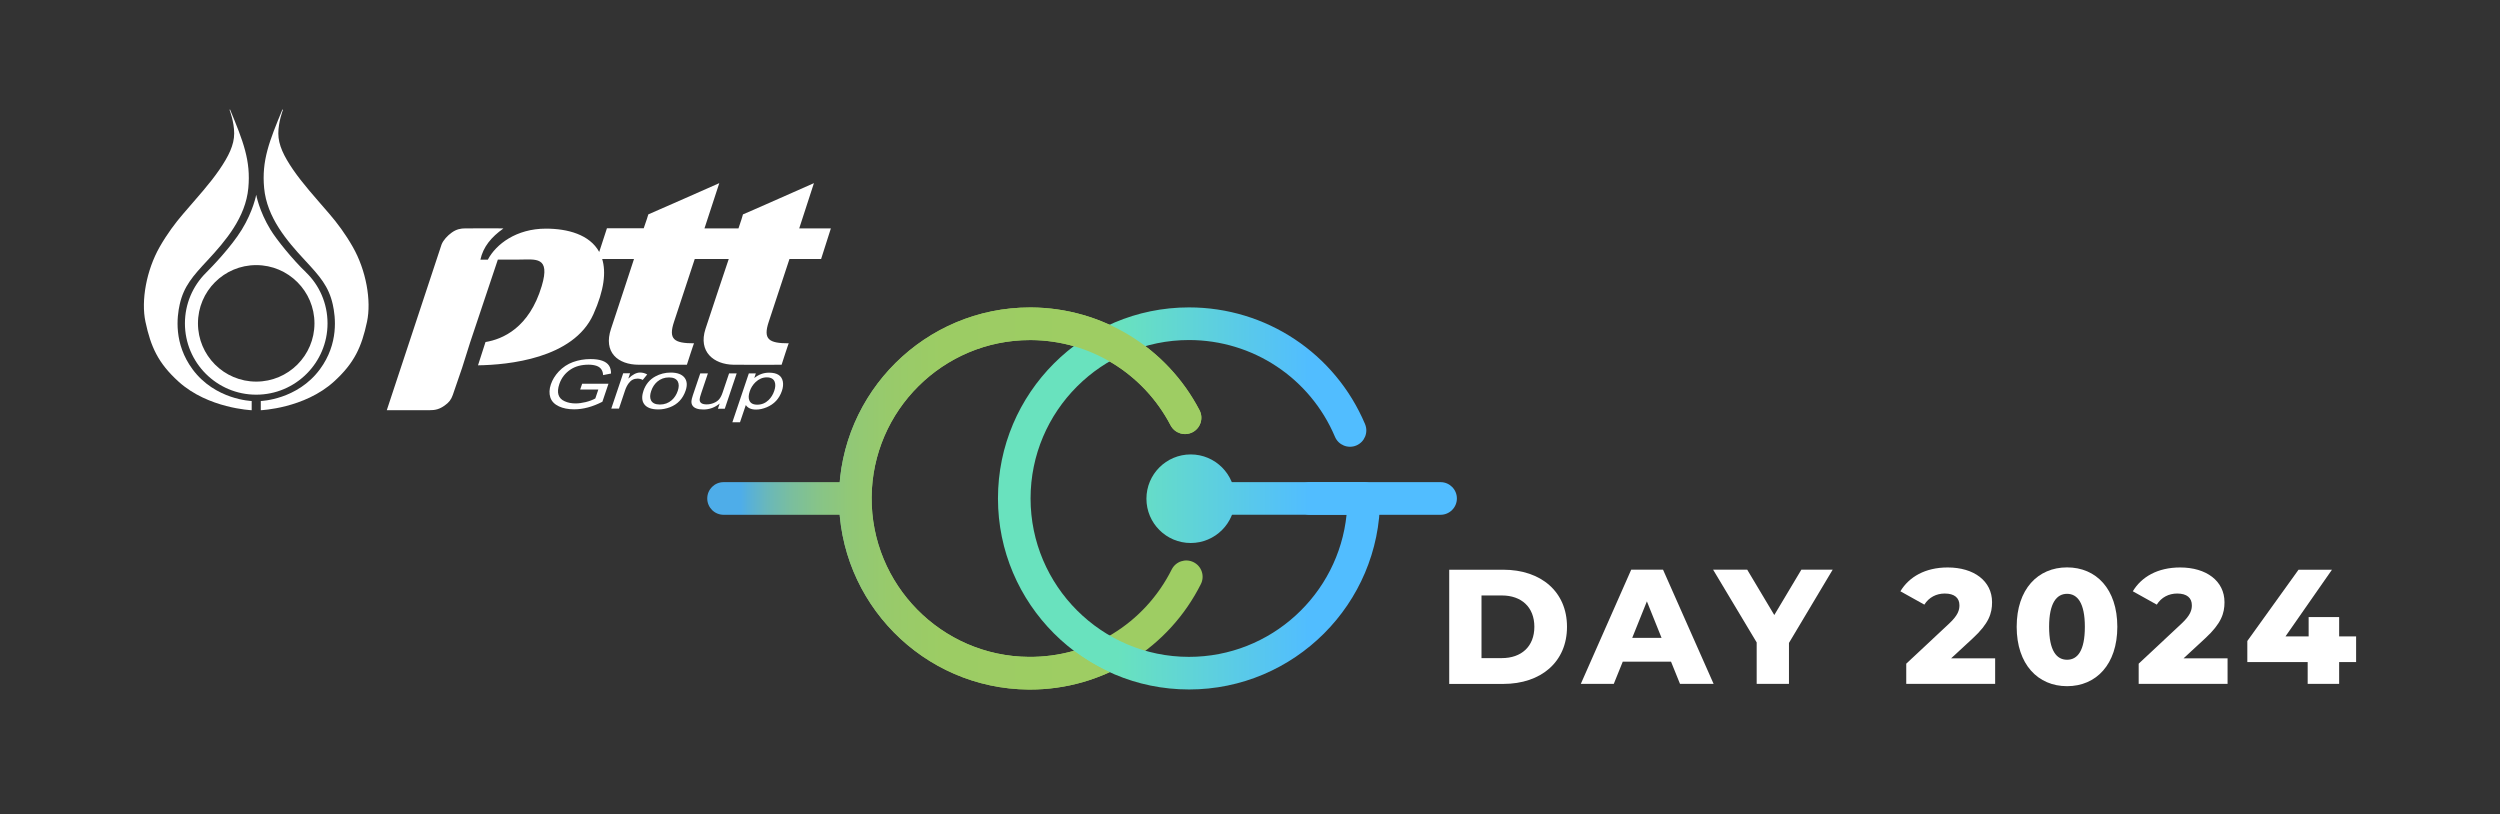 <?xml version="1.0" encoding="UTF-8"?>
<svg id="AW" xmlns="http://www.w3.org/2000/svg" xmlns:xlink="http://www.w3.org/1999/xlink" viewBox="0 0 700 228">
  <rect x="0" y="0" width="700" height="228" fill="#333333" stroke="none"/>
  <defs>
    <style>
      .cls-1 {
        clip-path: url(#clippath);
      }

      .cls-2 {
        fill: none;
      }

      .cls-2, .cls-3, .cls-4, .cls-5, .cls-6, .cls-7, .cls-8, .cls-9 {
        stroke-width: 0px;
      }

      .cls-3 {
        fill: url(#linear-gradient);
      }

      .cls-4 {
        fill: url(#linear-gradient-4);
      }

      .cls-5 {
        fill: url(#linear-gradient-2);
      }

      .cls-6 {
        fill: url(#linear-gradient-3);
      }

      .cls-7 {
        fill: url(#linear-gradient-5);
      }

      .cls-8 {
        fill: url(#linear-gradient-6);
      }

      .cls-9 {
        fill: #fff;
      }
    </style>
    <linearGradient id="linear-gradient" x1="304.7" y1="139.57" x2="196.66" y2="139.57" gradientUnits="userSpaceOnUse">
      <stop offset="0" stop-color="#9ecd63"/>
      <stop offset=".38" stop-color="#9ccc64"/>
      <stop offset=".52" stop-color="#98ca6b"/>
      <stop offset=".62" stop-color="#91c877"/>
      <stop offset=".7" stop-color="#87c488"/>
      <stop offset=".77" stop-color="#7abe9e"/>
      <stop offset=".83" stop-color="#6ab8b9"/>
      <stop offset=".88" stop-color="#57b0d9"/>
      <stop offset=".9" stop-color="#4eade9"/>
    </linearGradient>
    <linearGradient id="linear-gradient-2" x1="304.18" y1="139.58" x2="203.89" y2="139.58" xlink:href="#linear-gradient"/>
    <linearGradient id="linear-gradient-3" x1="312.97" y1="139.56" x2="408.42" y2="139.56" gradientUnits="userSpaceOnUse">
      <stop offset="0" stop-color="#69e2be"/>
      <stop offset=".56" stop-color="#51bdff"/>
    </linearGradient>
    <linearGradient id="linear-gradient-4" x1="312.97" y1="139.64" x2="408.42" y2="139.64" xlink:href="#linear-gradient-3"/>
    <linearGradient id="linear-gradient-5" x1="312.97" y1="139.57" x2="408.42" y2="139.57" xlink:href="#linear-gradient-3"/>
    <clipPath id="clippath">
      <path class="cls-2" d="M332.92,193.05c-19.67,0-36.9-10.67-46.19-26.54l31.57-40.46h32.25v-47.11h-162.34v118.5h144.95s-1.1-5.25-.24-4.39Z"/>
    </clipPath>
    <linearGradient id="linear-gradient-6" x1="304.7" y1="139.58" x2="196.66" y2="139.58" xlink:href="#linear-gradient"/>
  </defs>
  <g>
    <path class="cls-3" d="M239.12,144.14h-36.52c-2.52,0-4.57-2.05-4.57-4.57s2.05-4.57,4.57-4.57h36.52c2.52,0,4.57,2.05,4.57,4.57s-2.05,4.57-4.57,4.57Z"/>
    <g>
      <path class="cls-5" d="M288.41,193.07c-.14,0-.28,0-.42,0-29.5-.23-53.3-24.42-53.07-53.91.23-29.35,24.19-53.07,53.48-53.07.14,0,.28,0,.43,0,19.82.16,37.84,11.18,47.03,28.76,1.17,2.24.3,5-1.93,6.17-2.24,1.17-5,.3-6.17-1.94-7.62-14.59-22.56-23.73-39-23.86-.12,0-.24,0-.35,0-24.3,0-44.16,19.67-44.35,44.01-.19,24.46,19.55,44.51,44.01,44.7,17.02.13,32.36-9.25,40.01-24.48,1.13-2.26,3.88-3.16,6.13-2.03,2.26,1.13,3.17,3.88,2.03,6.13-4.42,8.8-11.17,16.21-19.54,21.43-8.48,5.29-18.25,8.09-28.29,8.09Z"/>
      <path class="cls-6" d="M332.92,193.05c-29.5,0-53.49-24-53.49-53.49s24-53.49,53.49-53.49c21.55,0,40.89,12.82,49.29,32.67.98,2.32-.1,5-2.43,5.99-2.32.98-5.01-.1-5.99-2.43-6.96-16.46-23-27.09-40.87-27.09-24.46,0-44.36,19.9-44.36,44.35s19.9,44.36,44.36,44.36c22.92,0,41.83-17.47,44.12-39.79h-44.47c-2.52,0-4.57-2.05-4.57-4.57s2.05-4.57,4.57-4.57h49.28c2.52,0,4.57,2.05,4.57,4.57,0,29.5-24,53.49-53.49,53.49Z"/>
      <path class="cls-4" d="M345.8,139.64c0,6.85-5.55,12.4-12.4,12.4s-12.4-5.55-12.4-12.4,5.55-12.4,12.4-12.4,12.4,5.55,12.4,12.4Z"/>
      <path class="cls-7" d="M403.36,144.14h-36.52c-2.52,0-4.57-2.05-4.57-4.57s2.05-4.57,4.57-4.57h36.52c2.52,0,4.57,2.05,4.57,4.57s-2.05,4.57-4.57,4.57Z"/>
      <g class="cls-1">
        <path class="cls-8" d="M288.41,193.07c-.14,0-.28,0-.42,0-29.5-.23-53.3-24.42-53.07-53.91.23-29.35,24.19-53.07,53.48-53.07.14,0,.28,0,.43,0,19.82.16,37.84,11.18,47.03,28.76,1.17,2.24.3,5-1.93,6.17-2.24,1.17-5,.3-6.17-1.94-7.62-14.59-22.56-23.73-39-23.86-.12,0-.24,0-.35,0-24.3,0-44.16,19.67-44.35,44.01-.19,24.46,19.55,44.51,44.01,44.7,17.02.13,32.36-9.25,40.01-24.48,1.13-2.26,3.88-3.16,6.13-2.03,2.26,1.13,3.17,3.88,2.03,6.13-4.42,8.8-11.17,16.21-19.54,21.43-8.48,5.29-18.25,8.09-28.29,8.09Z"/>
      </g>
    </g>
  </g>
  <g>
    <path class="cls-9" d="M405.78,159.52h15.12c10.6,0,17.86,6.17,17.86,15.99s-7.26,15.99-17.86,15.99h-15.12v-31.97ZM420.53,184.27c5.44,0,9.09-3.24,9.09-8.77s-3.65-8.77-9.09-8.77h-5.71v17.54h5.71Z"/>
    <path class="cls-9" d="M467.89,185.27h-13.52l-2.51,6.21h-9.23l14.11-31.97h8.91l14.16,31.97h-9.41l-2.51-6.21ZM465.24,178.61l-4.11-10.23-4.11,10.23h8.22Z"/>
    <path class="cls-9" d="M500.91,180.02v11.46h-9.04v-11.6l-12.2-20.37h9.55l7.58,12.7,7.58-12.7h8.77l-12.24,20.51Z"/>
    <path class="cls-9" d="M558.64,184.32v7.17h-24.89v-5.66l11.97-11.19c2.56-2.38,2.92-3.84,2.92-5.16,0-2.06-1.37-3.29-4.11-3.29-2.33,0-4.43,1.05-5.71,3.11l-6.71-3.74c2.42-4.02,6.94-6.67,13.25-6.67,7.35,0,12.42,3.79,12.42,9.73,0,3.11-.87,5.94-5.43,10.14l-6.03,5.57h12.33Z"/>
    <path class="cls-9" d="M564.67,175.5c0-10.55,5.94-16.63,14.11-16.63s14.07,6.07,14.07,16.63-5.94,16.63-14.07,16.63-14.11-6.07-14.11-16.63ZM583.76,175.5c0-6.71-2.1-9.23-4.98-9.23s-5.03,2.51-5.03,9.23,2.1,9.23,5.03,9.23,4.98-2.51,4.98-9.23Z"/>
    <path class="cls-9" d="M623.72,184.32v7.17h-24.89v-5.66l11.97-11.19c2.56-2.38,2.92-3.84,2.92-5.16,0-2.06-1.37-3.29-4.11-3.29-2.33,0-4.43,1.05-5.71,3.11l-6.71-3.74c2.42-4.02,6.94-6.67,13.25-6.67,7.35,0,12.42,3.79,12.42,9.73,0,3.11-.87,5.94-5.43,10.14l-6.03,5.57h12.33Z"/>
    <path class="cls-9" d="M659.71,185.37h-4.75v6.12h-8.81v-6.12h-16.9v-5.89l14.34-19.96h9.36l-13.02,18.68h6.49v-5.43h8.54v5.43h4.75v7.17Z"/>
  </g>
  <g>
    <path class="cls-9" d="M162.45,109.07l.55-1.62h7.37l-1.7,5.04c-2.75,1.42-5.38,2.12-7.91,2.12-1.68,0-3.09-.28-4.25-.82-1.26-.59-2.06-1.42-2.42-2.52-.35-1.09-.3-2.31.15-3.64.44-1.3,1.18-2.5,2.2-3.6,1.14-1.21,2.47-2.09,4-2.65,1.54-.56,3.17-.84,4.9-.84,2.64,0,4.37.61,5.18,1.82.38.56.57,1.31.57,2.23l-2.22.44c-.06-1.29-.65-2.15-1.78-2.57-.64-.23-1.4-.35-2.27-.35-2.01,0-3.7.45-5.06,1.35-1.52,1.01-2.56,2.36-3.14,4.06-.82,2.42-.32,4.04,1.5,4.84.89.4,1.9.6,3.04.6.85,0,1.79-.12,2.81-.37,1.06-.26,1.97-.6,2.72-1.02l.84-2.5h-5.09Z"/>
    <path class="cls-9" d="M171.16,114.41l3.33-9.89h1.93s-.5,1.49-.5,1.49c1.18-1.13,2.28-1.7,3.29-1.7.72,0,1.39.18,2.01.54l-1.25,1.53c-.44-.24-.92-.36-1.44-.37-1.02,0-1.85.42-2.46,1.25-.44.59-.78,1.24-1.02,1.96l-1.74,5.19h-2.14Z"/>
    <path class="cls-9" d="M180.15,109.47c.62-1.83,1.73-3.19,3.33-4.06,1.33-.73,2.76-1.09,4.31-1.09,1.84,0,3.14.48,3.89,1.44.7.92.8,2.11.3,3.59-.78,2.3-2.25,3.87-4.43,4.69-1.07.4-2.15.61-3.24.6-1.92,0-3.23-.5-3.94-1.48-.66-.92-.73-2.16-.21-3.69M182.33,109.47c-.36,1.07-.38,1.93-.06,2.6.39.8,1.22,1.19,2.5,1.2,1.29,0,2.39-.41,3.32-1.22.77-.68,1.33-1.55,1.69-2.63.35-1.04.35-1.89.02-2.57-.4-.77-1.22-1.17-2.47-1.17-1.28,0-2.38.4-3.3,1.19-.77.67-1.34,1.53-1.69,2.59"/>
    <path class="cls-9" d="M201.02,114.45l.49-1.46c-1.35,1.11-2.87,1.67-4.55,1.67-1.62,0-2.66-.4-3.11-1.18-.2-.34-.28-.75-.24-1.24.03-.33.16-.86.39-1.57l2.07-6.12h2.14l-1.85,5.49c-.3.89-.46,1.48-.46,1.77-.04.95.62,1.42,1.97,1.42.64,0,1.28-.12,1.91-.37.66-.26,1.19-.61,1.57-1.06.38-.45.72-1.09,1-1.95l1.79-5.3h2.13s-3.33,9.89-3.33,9.89h-1.93Z"/>
    <path class="cls-9" d="M205.06,118.24l4.61-13.68h1.96s-.43,1.29-.43,1.29c1.25-1.01,2.63-1.51,4.15-1.5,2.25,0,3.54.83,3.85,2.49.14.8.06,1.66-.26,2.6-.74,2.18-2.15,3.71-4.25,4.59-1.03.43-2.02.65-2.98.65-1.37,0-2.32-.42-2.88-1.27l-1.63,4.83h-2.14ZM209.93,109.58c-.34,1-.39,1.84-.13,2.5.31.82,1.06,1.23,2.24,1.23,1.21,0,2.27-.43,3.16-1.29.71-.69,1.24-1.54,1.59-2.58.34-.99.38-1.82.13-2.51-.31-.84-1.06-1.26-2.21-1.27-1.17,0-2.22.45-3.15,1.33-.76.73-1.3,1.58-1.63,2.57"/>
    <path class="cls-9" d="M166.15,87.99c-5.59,12.46-23.97,14.18-32.31,14.3l2.1-6.52c4.78-.78,12.24-3.95,15.74-15.67,2.52-8.42-1.75-7.42-6.29-7.42h-5.99l-7.78,23.25-2.23,7.07-2.61,7.6c-.47,1.32-1.05,2.07-2.27,2.94-1.39.99-2.55,1.34-4.33,1.32h-11.88l15.34-46.41c.48-1.22,1.68-2.5,2.85-3.33,1.3-.93,2.49-1.17,3.78-1.17,0,0,10.79-.05,10.68.03-3.39,2.4-5.66,5.14-6.44,8.73h2.08c2.29-4.34,7.98-8.69,16.27-8.69,6.07,0,12.26,1.65,14.92,6.53l2.16-6.63h10.3c.89-2.5,1.04-3.1,1.29-3.89,0,.05,19.87-8.75,19.87-8.75l-4.15,12.68h9.52c.89-2.5,1.01-3.13,1.26-3.93,0,.06,19.87-8.75,19.87-8.75l-4.12,12.68h8.86l-2.73,8.56h-8.86s-4.72,14.35-5.8,17.58c-1.64,4.92,0,6.03,5.61,6.03-.04-.16-2.01,6-2.01,6,0,0-10.35.05-13.45,0-5.57-.09-9.93-3.65-7.87-10.02,1.29-4.01,6.52-19.59,6.52-19.59h-9.52s-4.72,14.35-5.8,17.58c-1.64,4.92,0,6.03,5.61,6.03-.04-.16-2.01,6-2.01,6h-13.45c-5.86,0-10.02-3.48-7.79-10.08,1.35-3.99,6.43-19.53,6.43-19.53h-8.91c1.11,3.63.6,8.65-2.46,15.48"/>
    <path class="cls-9" d="M79.12,30.56c-3.74,9.02-5.88,14.41-5.16,22.1.76,8.19,6.33,14.76,11.45,20.25,4.12,4.43,6.61,7.23,7.76,12.31.79,3.53,1.7,11-3.59,18.17-6.33,8.58-16.56,8.89-16.56,8.89v2.58s12.18-.48,20.48-8.01c5.73-5.2,7.76-9.73,9.26-16.74,1.27-5.95-.25-14.44-3.97-20.96-2.08-3.66-4.37-6.72-6.56-9.26-4.33-5.04-7.42-8.4-10.18-12.41-2.54-3.72-4.12-6.87-4.12-10.12s1.27-6.52,1.27-6.52l-.08-.27Z"/>
    <path class="cls-9" d="M64.37,30.56c3.74,9.02,5.88,14.41,5.16,22.1-.76,8.19-6.33,14.76-11.44,20.25-4.12,4.43-6.62,7.23-7.77,12.31-.79,3.53-1.7,11,3.59,18.17,6.33,8.58,16.56,8.89,16.56,8.89v2.58s-12.18-.48-20.48-8.01c-5.73-5.2-7.76-9.73-9.26-16.74-1.27-5.95.26-14.44,3.97-20.96,2.09-3.66,4.38-6.72,6.57-9.26,4.32-5.04,7.43-8.4,10.18-12.41,2.54-3.72,4.12-6.87,4.12-10.12s-1.27-6.52-1.27-6.52l.08-.27Z"/>
    <path class="cls-9" d="M85.66,76.23c-3.66-3.5-8.15-9.02-9.93-11.93-3.18-5.21-3.99-9.76-3.99-9.76,0,0-.84,4.56-4.04,9.76-3.01,4.89-8.32,10.38-10.07,12.13-3.61,3.61-5.85,8.6-5.85,14.12,0,11.02,8.94,19.96,19.96,19.96s19.97-8.94,19.97-19.96c0-5.62-2.3-10.71-6.05-14.31ZM71.74,106.85c-9.01,0-16.31-7.3-16.31-16.31s7.3-16.31,16.31-16.31,16.31,7.31,16.31,16.31-7.3,16.31-16.31,16.31Z"/>
  </g>
</svg>